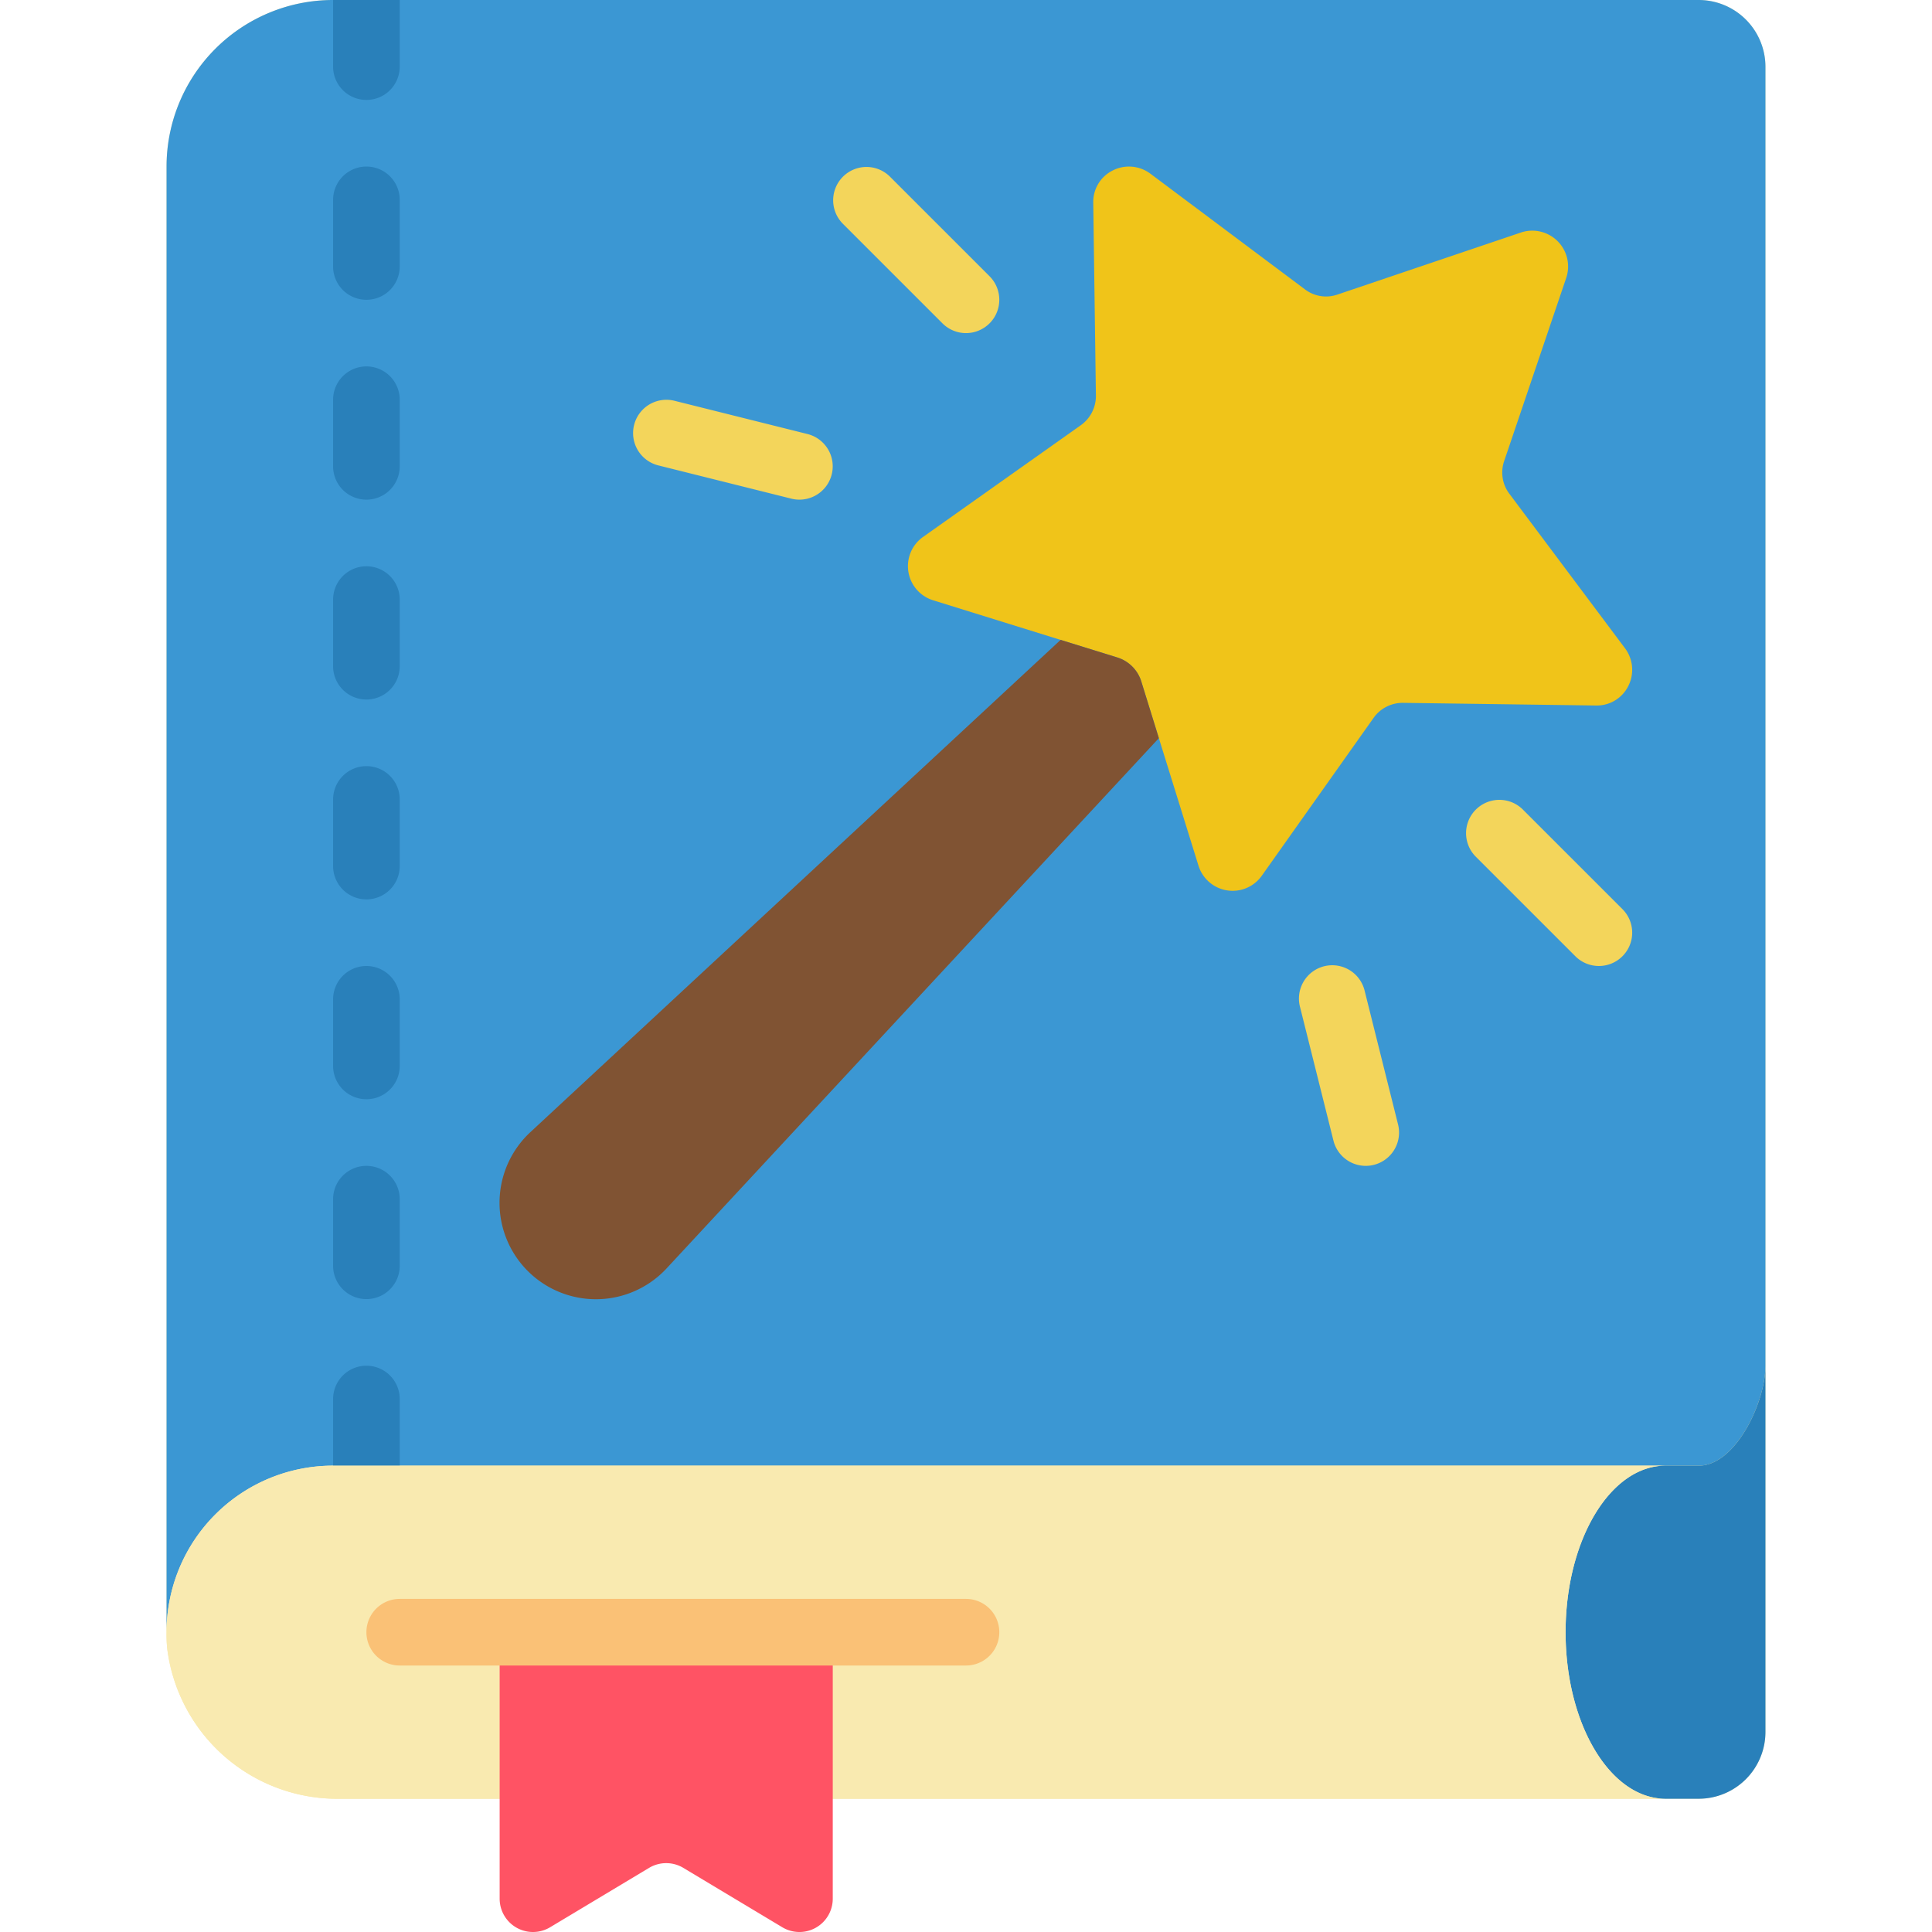 <svg xmlns="http://www.w3.org/2000/svg" xmlns:xlink="http://www.w3.org/1999/xlink" width="512" height="512" x="0" y="0" viewBox="0 0 48 58" style="enable-background:new 0 0 512 512" xml:space="preserve" class=""><g><g fill="none" fill-rule="nonzero"><path fill="#f9eab0" d="M46 0H5a5 5 0 0 0-5 5v44a4.1 4.1 0 0 0 .02.49A5.147 5.147 0 0 0 5.21 54H46a2.006 2.006 0 0 0 2-2V2a2.006 2.006 0 0 0-2-2z" opacity="1" data-original="#f9eab0"></path><path fill="#3b97d3" d="M48 2v39c0 1.1-.9 3-2 3H5a5 5 0 0 0-5 5V5a5 5 0 0 1 5-5h41a2.006 2.006 0 0 1 2 2z" opacity="1" data-original="#3b97d3" class=""></path><g fill="#2980ba"><path d="M7 0v2a1 1 0 1 1-2 0V0zM6 9a1 1 0 0 1-1-1V6a1 1 0 1 1 2 0v2a1 1 0 0 1-1 1zM48 41v11a2.006 2.006 0 0 1-2 2h-1c-1.66 0-3-2.24-3-5s1.34-5 3-5h1c1.1 0 2-1.9 2-3zM6 15a1 1 0 0 1-1-1v-2a1 1 0 0 1 2 0v2a1 1 0 0 1-1 1zM6 21a1 1 0 0 1-1-1v-2a1 1 0 0 1 2 0v2a1 1 0 0 1-1 1zM6 27a1 1 0 0 1-1-1v-2a1 1 0 0 1 2 0v2a1 1 0 0 1-1 1zM6 33a1 1 0 0 1-1-1v-2a1 1 0 0 1 2 0v2a1 1 0 0 1-1 1zM6 39a1 1 0 0 1-1-1v-2a1 1 0 0 1 2 0v2a1 1 0 0 1-1 1zM7 42v2H5v-2a1 1 0 0 1 2 0z" fill="#2980ba" opacity="1" data-original="#2980ba"></path></g><path fill="#f9eab0" d="M45 54H5.21a5.147 5.147 0 0 1-5.19-4.51A4.1 4.1 0 0 1 0 49a5 5 0 0 1 5-5h40c-1.66 0-3 2.24-3 5s1.34 5 3 5z" opacity="1" data-original="#f9eab0"></path><path fill="#ff5364" d="M10 49h10v8a1 1 0 0 1-1.514.858l-2.972-1.783a1 1 0 0 0-1.028 0l-2.972 1.783A1 1 0 0 1 10 57z" opacity="1" data-original="#ff5364"></path><path fill="#fac176" d="M24 50H7a1 1 0 0 1 0-2h17a1 1 0 0 1 0 2z" opacity="1" data-original="#fac176"></path><path fill="#f0c419" d="M43.88 20.6a1.055 1.055 0 0 1-.96.58l-5.81-.08c-.351 0-.68.171-.88.46l-3.35 4.73a1.073 1.073 0 0 1-1.9-.3l-1.19-3.83-.53-1.71a1.094 1.094 0 0 0-.71-.71l-1.71-.53-3.83-1.19a1.073 1.073 0 0 1-.3-1.9l4.73-3.35c.29-.202.463-.536.46-.89l-.08-5.8a1.055 1.055 0 0 1 .58-.96 1.075 1.075 0 0 1 1.13.09l4.65 3.48c.28.212.649.268.98.15l5.5-1.86a1.075 1.075 0 0 1 1.36 1.36l-1.86 5.49a1.06 1.06 0 0 0 .15.99l3.48 4.65c.242.329.277.767.09 1.13z" opacity="1" data-original="#f0c419"></path><path fill="#805333" d="M29.79 22.16 15.01 38.08a2.894 2.894 0 1 1-4.09-4.09l15.92-14.78 1.71.53c.338.108.602.372.71.71z" opacity="1" data-original="#805333"></path><path fill="#f3d55b" d="M24 10a1 1 0 0 1-.707-.293l-3-3a1 1 0 0 1 1.414-1.414l3 3A1 1 0 0 1 24 10zM19 15c-.082 0-.164-.01-.244-.03l-4-1a1 1 0 0 1 .486-1.94l4 1A1 1 0 0 1 19 15zM36 35a1 1 0 0 1-.969-.758l-1-4a1 1 0 1 1 1.94-.484l1 4A1 1 0 0 1 36 35zM43 29a1 1 0 0 1-.707-.293l-3-3a1 1 0 0 1 1.414-1.414l3 3A1 1 0 0 1 43 29z" opacity="1" data-original="#f3d55b"></path></g></g></svg>
